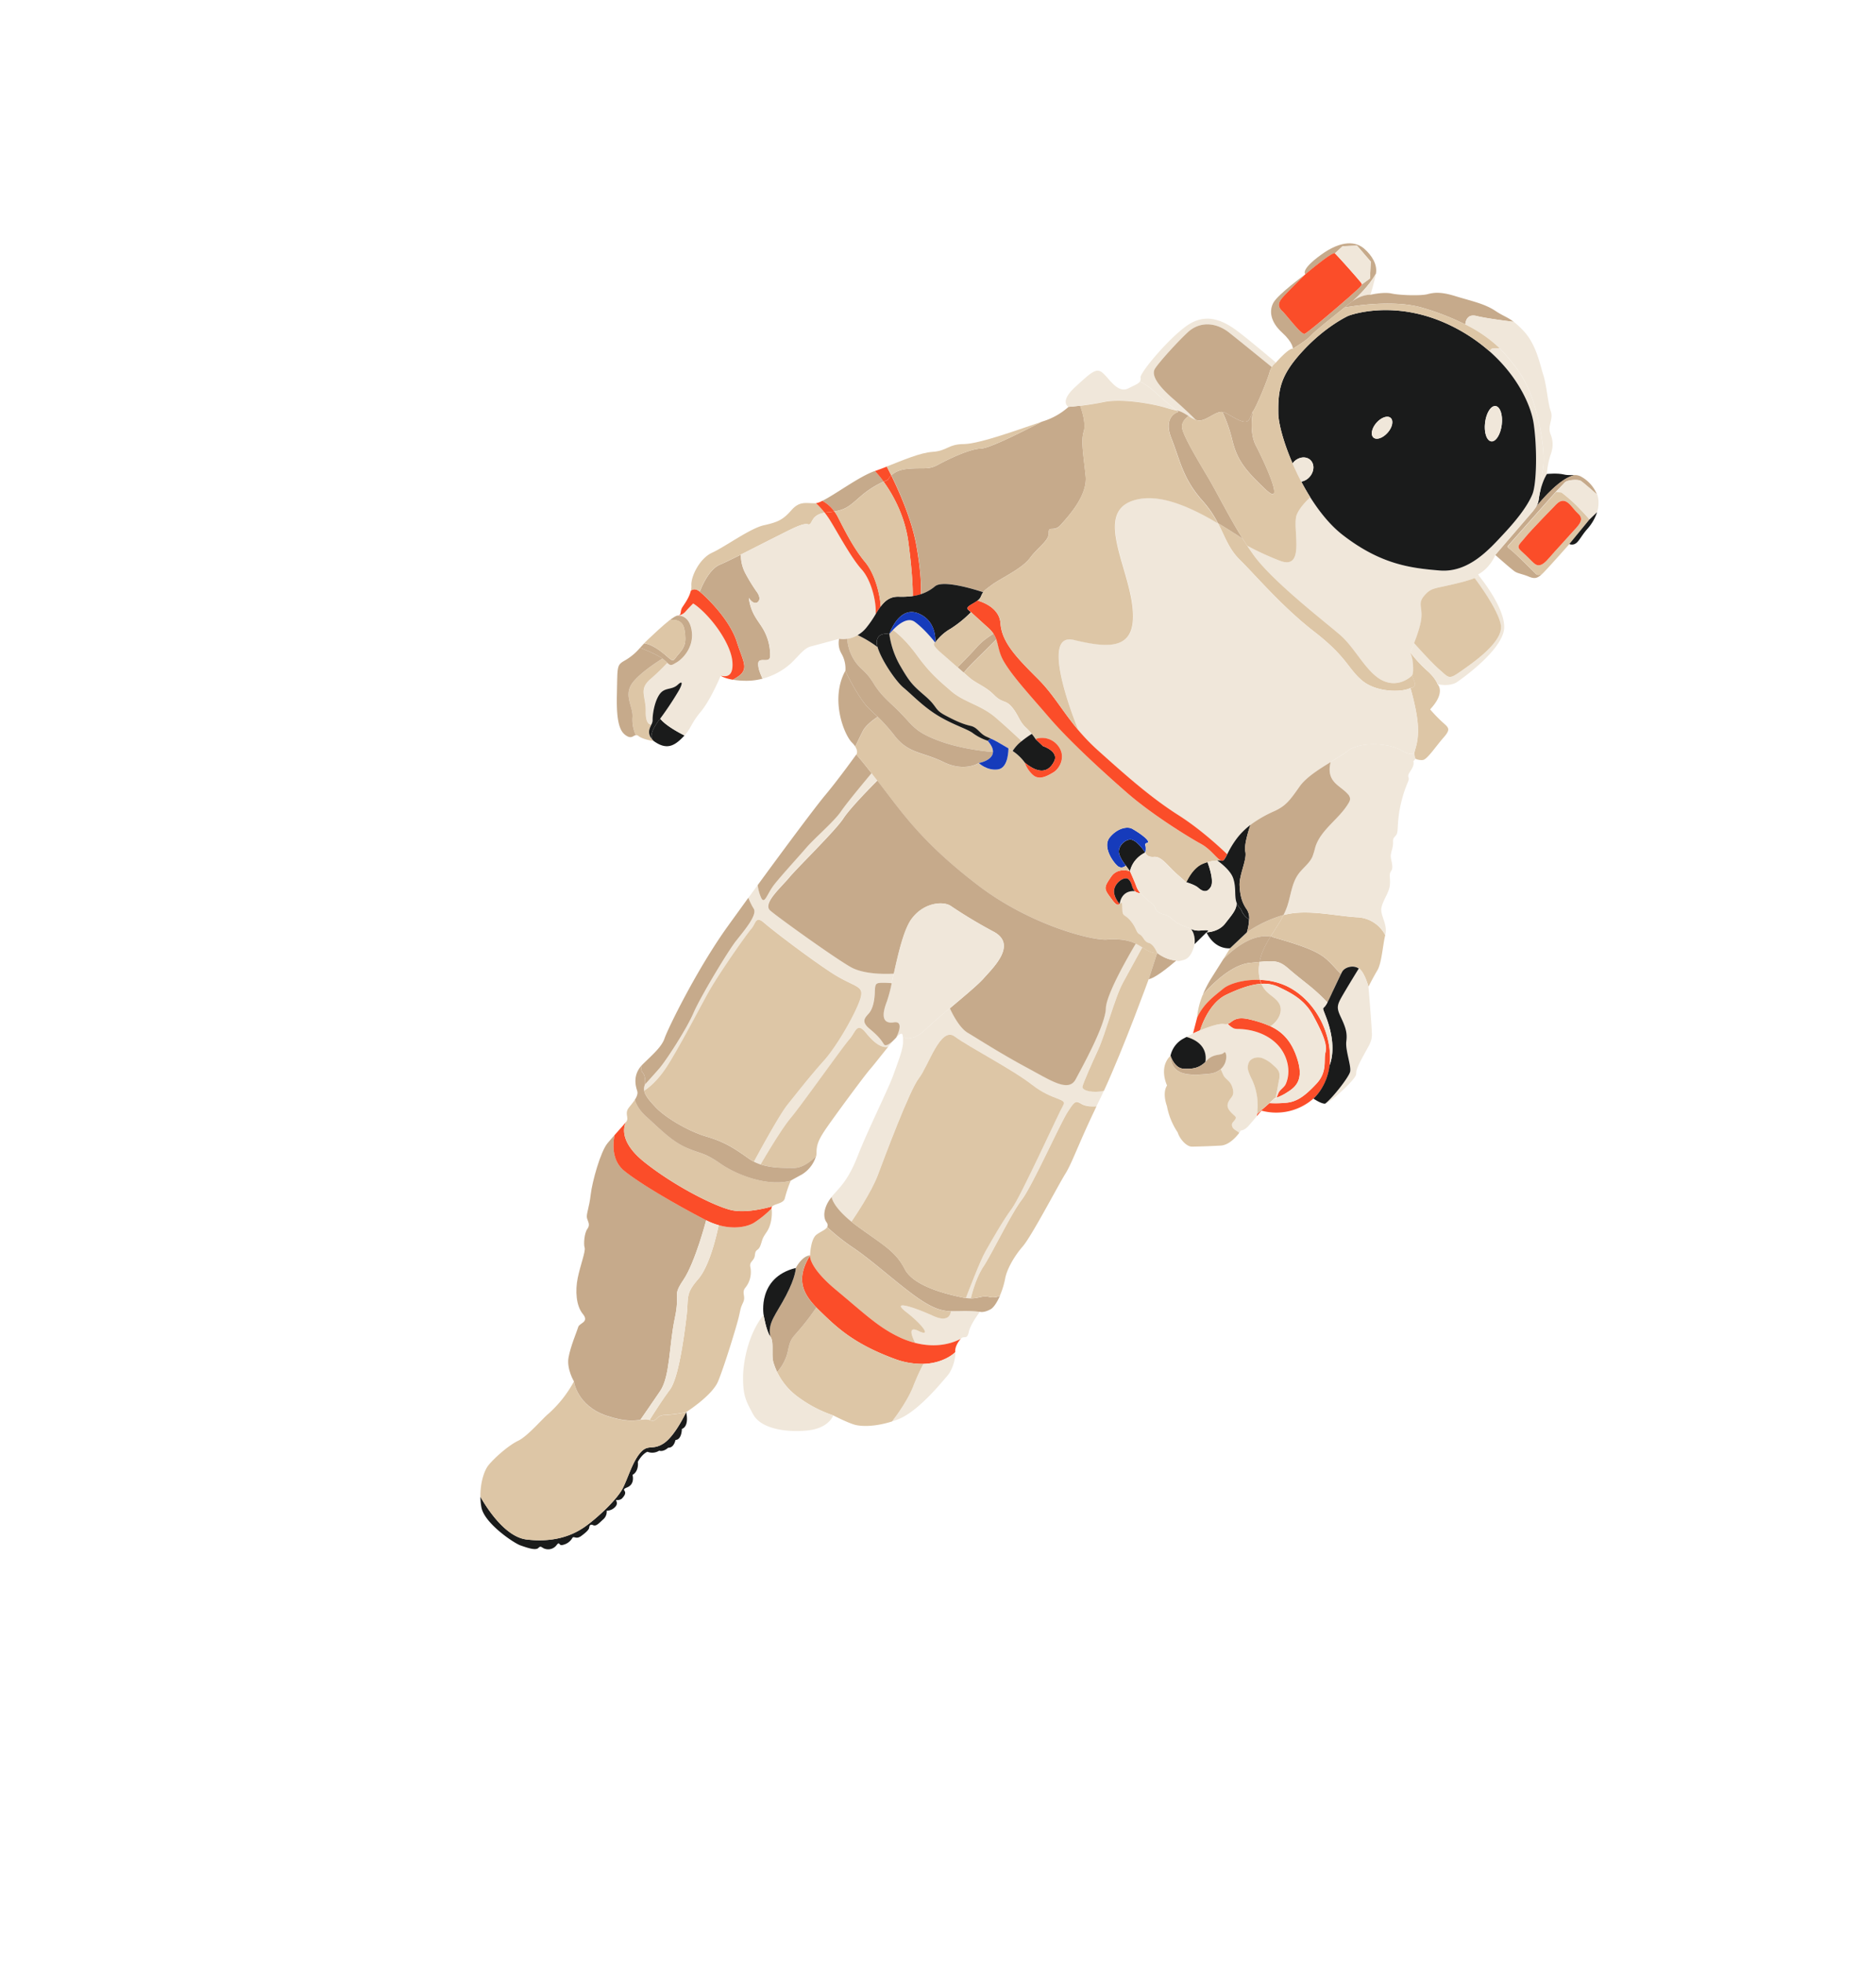 <svg xmlns="http://www.w3.org/2000/svg" id="Layer_2" data-name="Layer 2" viewBox="0 0 1003.81 1050.35"><defs><style>.cls-1{fill:#1a1b1b;}.cls-2{fill:#f0e7da;}.cls-3{fill:#ddc6a6;}.cls-4{fill:#c6aa8b;}.cls-5{fill:#fb4d29;}.cls-6{fill:#163bbb;}</style></defs><path class="cls-1" d="M366.25,393.54c-.27.31-.56.61-.87.94-4.75,4.85-8.85,6.92-15.64,2a9.3,9.3,0,0,1-.75-.82c-.69-1.22-1-4,3.3-9.87l.95-1.28C356.22,388.43,364.37,392.61,366.25,393.54Z"></path><path class="cls-2" d="M366.25,393.54c-1.88-.93-10-5.11-13-9a170.64,170.64,0,0,0,9.58-14.38c2-3.22,3.14-6.82-.17-3.78s-6.95,1.18-9.76,5.15-3.8,11.17-3.7,13.9a5.21,5.21,0,0,1-.63,2.21c-.94.09-3.14-.39-3-6.89.13-8.28-3.89-11.78,2.4-17.32a114.83,114.83,0,0,0,9.12-8.77c1.78,1.65,2.08,1.64,5.29-.4,4.05-2.56,9.31-9.17,7.68-17.5-1.37-7-5.72-7.45-7.08-7.42a6.1,6.1,0,0,0,3.79-2c1.8-2.06,4.18-4.42,4.18-4.42s3.85,2.19,9.4,8.67,10.91,15.43,11.55,22.24-1.88,8.89-6.26,7.72c0,0-5.29,12.84-10.73,19.38C369.79,387,370.05,389.31,366.25,393.54Z"></path><path class="cls-3" d="M349.74,396.52s-5.53-.73-8-2.61a2,2,0,0,0-1.52-.53,19.34,19.34,0,0,1-1.78-9.58c.41-5.39-4.46-11.12-.68-17.37,3.47-5.72,14.85-12.87,16.71-14,.3.23.59.45.85.67.72.63,1.27,1.17,1.73,1.59a114.83,114.83,0,0,1-9.12,8.77c-6.29,5.54-2.27,9-2.4,17.32-.11,6.5,2.09,7,3,6.89-1,2.11-2.47,4.64.43,8.05A2,2,0,0,0,349.74,396.52Z"></path><path class="cls-4" d="M340.22,393.38c-1.32.15-2.18,1.92-4.65.54-3.28-1.83-5.87-5.63-5.49-22s-.27-15.9,4.87-18.86a30.32,30.32,0,0,0,7.53-6.44h0c2.18.83,8.62,3.37,12,5.77-1.86,1.15-13.24,8.3-16.71,14-3.78,6.25,1.09,12,.68,17.37A19.34,19.34,0,0,0,340.22,393.38Z"></path><path class="cls-4" d="M362.34,354.27c-3.21,2-3.51,2.05-5.29.4-.46-.42-1-1-1.73-1.59-.26-.22-.55-.44-.85-.67-3.36-2.4-9.8-4.94-12-5.77.72-.79,1.46-1.59,2.24-2.41,5.3.71,11,6,13.34,8,2.6,2.11,2.26,1,5.11-2.28s4.38-5.58,3.07-13c-1-5.71-5.86-5.42-8-5,1.9-1.49,3.48-2.5,4.3-2.56h.17l.23,0c1.36,0,5.71.42,7.08,7.42C371.65,345.1,366.39,351.71,362.34,354.27Z"></path><path class="cls-3" d="M358.07,352.19c-2.38-1.91-8-7.25-13.34-8,.61-.65,1.25-1.31,2-2,2.83-2.66,7.8-7.4,11.55-10.33,2.15-.42,7-.71,8,5,1.31,7.39-.21,9.69-3.07,13S360.67,354.3,358.07,352.19Z"></path><path class="cls-5" d="M392.1,363.72c-4.76-.8-6.5-2.18-6.5-2.18,4.38,1.17,6.91-.9,6.26-7.72s-6-15.77-11.55-22.24-9.4-8.67-9.4-8.67-2.38,2.36-4.18,4.42a6.1,6.1,0,0,1-3.79,2h-.16c2.13-.28.9-2.18,2.34-4.41,1.17-1.82,3.68-5.16,4.52-8.79,0,0,0,0,0,0,.93-.86,2.5-1.44,4.78.45,4,3.32,16.07,15,19.88,27S401.72,358.63,392.1,363.72Z"></path><path class="cls-4" d="M408,363.16a33.23,33.23,0,0,1-8.32,1.12,45.73,45.73,0,0,1-7.55-.56c9.62-5.09,6-8.15,2.22-20.09s-15.87-23.71-19.88-27c0,0,4.11-11.64,10.63-14.43,2.69-1.14,6.84-3.16,11.35-5.42a21,21,0,0,0,2.28,9.78A91.81,91.81,0,0,0,405,316.8a7.59,7.59,0,0,1,1.31,2.88,2.62,2.62,0,0,1-1.2,2.73c-1.67.84-3.41-.93-4.44-2.49a25.42,25.42,0,0,0,3,9.4c1.44,2.61,3.33,4.94,4.8,7.53a27.78,27.78,0,0,1,3.61,14,2.71,2.71,0,0,1-.34,1.54c-1.16,1.77-4.68-.15-5.79,1.66a2.33,2.33,0,0,0-.27,1.33C405.71,358.08,406.94,360.63,408,363.16Z"></path><path class="cls-3" d="M432.29,280.54c-2.83-.82-9.28,2.83-17.46,6.89-4.82,2.39-12,6.1-18.41,9.32-4.51,2.26-8.66,4.28-11.35,5.42-6.52,2.79-10.63,14.43-10.63,14.43-2.28-1.89-3.85-1.31-4.78-.45a9.57,9.57,0,0,0,.28-2.91c-.32-4.65,4.35-14.44,11.13-17.51s20.36-13.06,27.66-14.67,10.23-2.89,14.68-8,7.83-3.71,12.77-3.77l.44,0a45.92,45.92,0,0,1,4.63,5.05C433.29,275.66,435,281.33,432.29,280.54Z"></path><path class="cls-2" d="M463.28,336.21a17.07,17.07,0,0,1-4.35,3.64l-.25.14a15.55,15.55,0,0,1-5.33,1.84,13.13,13.13,0,0,1-4.36,0s-11.44,3.12-15.08,4.05-6.25,4.82-10.63,9A36.49,36.49,0,0,1,408,363.16c-1-2.53-2.26-5.08-2.26-7.76a2.33,2.33,0,0,1,.27-1.33c1.11-1.81,4.63.11,5.79-1.66a2.71,2.71,0,0,0,.34-1.54,27.78,27.78,0,0,0-3.61-14c-1.47-2.59-3.36-4.92-4.8-7.53a25.42,25.42,0,0,1-3-9.4c1,1.56,2.77,3.33,4.44,2.49a2.62,2.62,0,0,0,1.2-2.73A7.59,7.59,0,0,0,405,316.8a91.81,91.81,0,0,1-6.31-10.27,21,21,0,0,1-2.28-9.78c6.42-3.22,13.59-6.93,18.41-9.32,8.18-4.06,14.63-7.71,17.46-6.89,2.67.79,1-4.88,9-6.22a44.81,44.81,0,0,1,2.77,3.93c4.37,7,11.36,20.14,17,26.43,5.26,5.86,8,17.58,7.5,23.94A56.55,56.55,0,0,1,463.28,336.21Z"></path><path class="cls-5" d="M468.54,328.62c.5-6.36-2.24-18.08-7.5-23.94-5.66-6.29-12.65-19.44-17-26.43a44.81,44.81,0,0,0-2.77-3.93c.48-.08,1-.14,1.54-.19,1.38-.11,2.59-.25,3.68-.44a20.56,20.56,0,0,1,1.95,3.16c3.94,7.75,8.45,16.69,14.55,24,5.46,6.6,8.06,18.19,8.23,23.69h0C470.27,325.83,469.42,327.19,468.54,328.62Z"></path><path class="cls-4" d="M472.82,257.7A50.23,50.23,0,0,0,461,265.15c-5.68,4.9-7.86,7.41-14.52,8.54A19.44,19.44,0,0,0,440,268c7.07-3.47,19.77-13.09,28.18-16A53.5,53.5,0,0,1,472.82,257.7Z"></path><path class="cls-5" d="M475.13,256.74s-.88.31-2.31,1a53.5,53.5,0,0,0-4.64-5.69c2-.72,4.16-1.52,6.3-2.37.47.87,1.32,2.51,2.42,4.72A7.08,7.08,0,0,0,475.13,256.74Z"></path><path class="cls-5" d="M492.74,318a25.18,25.18,0,0,1-4.32,1c0-3.94-.24-12.88-2.36-28.85-1.93-14.54-8.62-26-13.24-32.37,1.43-.65,2.31-1,2.31-1a7.08,7.08,0,0,1,1.77-2.38c3.94,8,10.9,23.37,13.4,37.37C492.94,306.48,492.93,314.69,492.74,318Z"></path><path class="cls-4" d="M561.15,285.15c.19,4.17-5.69,7.57-10,13.4s-15.65,10.89-20.27,14.31c-3,2.23-4,2.88-4.77,4-3.82-1.27-21.3-6.78-25.71-3.18a22.71,22.71,0,0,1-7.61,4.25c.19-3.26.2-11.47-2.44-26.22-2.5-14-9.46-29.41-13.4-37.37,1.47-1.4,4.07-3,8.48-3.43,8.4-.88,11.13.69,16.34-2.15s17-8.61,23.17-8.74c4.57-.1,23.22-9.54,32.37-14.32h0l1.12-.37a36.73,36.73,0,0,0,13.33-7.63s2.45-.17,6.24-.62c.45,1.23,3.35,9.3,1.87,13.87-1.59,5,0,13.3,1.06,23.8s-9.48,21.72-13.25,26S561,281,561.15,285.15Z"></path><path class="cls-3" d="M557.26,225.72c-9.15,4.78-27.8,14.22-32.37,14.32-6.12.13-18,5.9-23.17,8.74s-7.94,1.27-16.34,2.15c-4.41.45-7,2-8.48,3.43-1.1-2.21-1.95-3.85-2.42-4.72,8.69-3.41,17.84-7.38,24.41-7.84,8.19-.56,8.22-4.13,17-4.19C524.29,237.56,548.08,228.77,557.26,225.72Z"></path><path class="cls-2" d="M629.44,219.57a49.21,49.21,0,0,1-5.29-1.35c-6.45-2-23.41-5.24-33.41-3.18-4.78,1-9.33,1.63-12.78,2.06-3.79.45-6.24.62-6.24.62s-5.12-2.67,3.65-10.67,11.34-10.66,15-7.21,7.87,10.7,13.31,8c3.65-1.82,5.52-2.52,6.24-3.66,1.33.59,4.42,2.23,8.89,6.32S627.56,218.07,629.44,219.57Z"></path><path class="cls-2" d="M635.58,177.76c-6.1,5.67-15.86,16.54-17.65,19.61s.71,8.13,9.59,15.86c6.33,5.52,10.43,9.54,12.26,11.39a17.36,17.36,0,0,1-3.8-2c-3.45-2.24-4.69-2.64-6.54-3.06h0c-1.88-1.5-6.08-4.92-10.62-9.07s-7.56-5.73-8.89-6.32a3,3,0,0,0,.35-2.15c-.34-2.85,17.81-24.27,27.33-29.32s18.08-.41,24.88,4.74S682.71,194,682.71,194a8.34,8.34,0,0,0-2.16,2.4c-1.84-1.49-15.69-12.78-22.7-18.34C650.33,172.11,641.68,172.09,635.58,177.76Z"></path><path class="cls-4" d="M723.92,161c-.59.39-1.21.85-1.84,1.36l-2.71,2.2c-6.51,5.26-15.93,12.72-17.91,15-2.29,2.62-9.67,7-9.67,7s.2-3.17-5.81-8.65-7.08-11.31-4.66-15.86,17.19-15.32,17.19-15.32-10,9.93-12.23,12.47-2.8,4.79-.23,7.21,10.16,12.77,12,12.23,23.21-19,25.37-21.05c1.9-1.79,4.88-4.13,5.23-5.36l4.4-3.24.42-9-7.37-8.56-7.7.32-4.12,3.82c-1.33-1.15-15.77,11.16-15.77,11.16s-3.15-2,8.21-10.3,19-7.07,23.22-3.38,7.18,8.56,6.28,13.42C732.56,153,726.11,159.06,723.92,161Z"></path><path class="cls-2" d="M733.29,157.74s-4-.38-9.37,3.27c2.19-1.95,8.64-8,12.3-14.56C735.32,151.31,733.29,157.74,733.29,157.74Z"></path><path class="cls-4" d="M784.05,173.61a137.32,137.32,0,0,0-22.71-8.86c-15-4.49-36.19-1.21-42-.18l2.71-2.2c.63-.51,1.25-1,1.84-1.36,5.35-3.65,9.37-3.27,9.37-3.27s7-1.66,11.38-.68,15.64,1.27,19,.4,6.93-1.54,15.1,1,15.51,3.94,21.43,7.9c4.23,2.82,6.33,3.19,9.78,5.85-4-.47-14.66-1.83-19.92-3.12C785.22,167.89,784.23,171.59,784.05,173.61Z"></path><path class="cls-2" d="M824.19,262.57c0-.36.22-3.36.61-6.86.43-3.74,3-8.44-1.13-28.45s-10-28.53-19.42-39c-.6-.66-1.22-1.32-1.87-2a72.53,72.53,0,0,0-18.33-12.68c.18-2,1.17-5.72,6-4.53,5.26,1.29,16,2.65,19.92,3.12h0a48.26,48.26,0,0,1,5,4.63c7.13,7.4,9,18.25,10.81,23.78s2.42,15.08,4,19.44-1.93,7.71-.12,12.28,1.19,8-.16,11.62a43.91,43.91,0,0,0-1.79,9.61S825.69,256.46,824.19,262.57Z"></path><path class="cls-1" d="M821.92,271.26c1.71-2.76,1.16-4.11,2.27-8.65v0c1.5-6.11,3.55-9,3.55-9s5.55-.57,9,.27c2.28.56,4.21.26,6.06.35C835.17,255.45,825.05,267.36,821.92,271.26Z"></path><path class="cls-4" d="M825.61,306.65c-.18.17-.32.33-.46.45-2.7,2.57-4.18,2.67-7.23,1.4s-5.54-1.59-7.17-2.56-10.67-9-10.67-9,14-16.25,19-22.08a27.93,27.93,0,0,0,2.77-3.61l0,0c3.13-3.9,13.25-15.81,20.86-17.07a7.68,7.68,0,0,1,2.82.6,19.12,19.12,0,0,1,9,9.88c-1.41-1.24-7.53-6.63-8.8-7.38-1.44-.85-7.22-.59-8.56.95s-4.66,4.89-4.66,4.89-23.19,26.15-24.8,28-1.67,1,1.71,3.94,11.89,11.57,12.58,12.17S824,307.88,825.61,306.65Z"></path><path class="cls-2" d="M854.59,274l-4.17,4c0-.17-.57-1.07-4.84-5.5a81.38,81.38,0,0,0-10-9l-2.93-.37s3.32-3.35,4.66-4.89,7.12-1.8,8.56-.95c1.27.75,7.39,6.14,8.8,7.38h0s0,0,0,0,0,0,0,0h0a11.68,11.68,0,0,1,.6,3A17,17,0,0,1,854.59,274Z"></path><path class="cls-3" d="M850.39,278.06l0,0c0-.17-.57-1.07-4.84-5.5a81.38,81.38,0,0,0-10-9l-2.93-.37s-23.19,26.15-24.8,28-1.67,1,1.71,3.94,11.89,11.57,12.58,12.17,1.84.64,3.5-.59h0c3.37-3.41,14.08-15.53,14.08-15.53ZM828.3,299.21c-4.36,5-6.46,3.05-7.69,2s-3.13-3.27-6.44-6.15-1-3.77,1.88-7.45,16.67-17.74,16.67-17.74c5.14-5.28,8.25,1.9,11.33,4.58s2.21,4.78-.4,7.78S832.66,294.21,828.3,299.21Z"></path><path class="cls-1" d="M843,290.87a3.48,3.48,0,0,1-3.28.24l10.69-13.05a0,0,0,0,0,0,0h0l4.17-4a25.77,25.77,0,0,1-5.39,9.17C846.15,286.71,844.8,289.85,843,290.87Z"></path><path class="cls-2" d="M475.26,560.12c-3.64.76-7.55-2.12-11.8-7.34-5.11-6.29-5.49-.71-9,3.35s-25.28,34.86-31.32,42c-4.63,5.48-12.63,18.91-16.13,24.89l-.9-.32-.75-.29c-.3-.11-.58-.24-.87-.37s-.7-.32-1-.49c1.44-2.69,13.39-24.88,18.1-30.73,5-6.22,11.72-14.86,19.3-23.33s17.87-27.06,19.7-33.83-3.64-5.19-16.55-13.79-30.49-22.08-35.13-26.12-4.34.29-6.86,3.19-17.91,24.77-23.42,34.84-14,26.36-20.85,37.5c-5.76,9.37-11.36,13.27-13,14.28a5.83,5.83,0,0,1,.46-3.38s3.95-4.31,7.59-8.49S367.34,550.8,371.09,542s18.53-33.2,22.85-38.62,11.47-13.87,9.39-17.1a33.44,33.44,0,0,1-2.88-5.89l5-6.83a23.13,23.13,0,0,0,1.84,6.78c1.9,3.9,3.12-2.17,7-7.12s12.32-14.15,17.06-19.59,14.85-14,18.61-19.49c3.33-4.86,14-17.62,16.38-20.43l3,3.87c-3.2,3.21-14.56,14.73-18.18,20.29-4.24,6.51-24.36,26.09-28.89,31.52s-14.5,14.08-10.32,17.71,34.89,25.71,43.27,30.36c7.68,4.25,20.84,3.57,23,3.43-.39,1.81-.78,3.54-1.14,5.18a38.79,38.79,0,0,0-6.37-.2c-2.27.27-2.55.83-2.7,5.2s-1,8.68-3.15,11.11-4.39,4.34.46,8.36,6.08,5.91,7.55,8.19c1.11,1.76,4.38-1.26,5.87-2.8C477.75,557.12,476.54,558.55,475.26,560.12Z"></path><path class="cls-3" d="M436.67,618.77h0c-2.08,2.05-6.84,6.16-11.59,6.17-4.51,0-11.1.24-17.39-1.66l-.69-.23c3.5-6,11.5-19.41,16.13-24.89,6-7.18,27.78-38,31.32-42s3.91-9.64,9-3.35c4.25,5.22,8.16,8.1,11.8,7.34-3.47,4.22-7.39,9.35-9.76,12.06-3.45,4-20.21,26.77-24.05,32.52S436.93,613,436.9,617A7.05,7.05,0,0,1,436.67,618.77Z"></path><path class="cls-5" d="M702.77,587.85a30.08,30.08,0,0,1-27.8,6.44s-1.08,1.29-2.51,3c.07-.41.14-.81.2-1.22l6.61-5.79h0a60.21,60.21,0,0,0,9-.19c5.72-.53,10-3.63,16.12-10.17s3.73-12.77,4.89-16.88-2-11.16-6.61-19.61-11.47-12-19-15.53a17.82,17.82,0,0,0-8.69-1.45,13.45,13.45,0,0,1-.72-2.08,36.1,36.1,0,0,1,13.92,3.15c12.55,5.83,22.45,20,23.48,36.08a34.07,34.07,0,0,1-.18,6.54v0C710,581.9,702.77,587.85,702.77,587.85Z"></path><path class="cls-4" d="M710.24,536.36c-.56-.6-2.63-2.82-6-5.82-3.91-3.54-9-7.15-14.64-12.08-4.84-4.21-6.95-4.57-15.64-3.76a30.32,30.32,0,0,1,2.57-7.68,62.73,62.73,0,0,1,3.27-5.82l.16-.27c.57.27,1.12.55,1.35.62,13.65,3.95,22.56,6.86,27.74,11.11,3.94,3.23,6.69,7.13,8.52,8.39h0l-.41.82c-.72,1.48-1.67,3.48-2.65,5.58-.12.26-.23.51-.36.76L713,530.8l-.3.63s0,0,0,.05c-.08.19-.18.39-.26.58l-.1.2-.49,1s0,0,0,.06l-.47.95C710.91,535.05,710.56,535.75,710.24,536.36Z"></path><path class="cls-3" d="M732.24,528s-2-7.53-5-9.76a.42.42,0,0,0-.14-.09c-3-2.11-7.41-.66-8.75,1.49a15.19,15.19,0,0,0-.74,1.4c-1.83-1.26-4.58-5.16-8.52-8.39-5.18-4.25-14.09-7.16-27.74-11.11-.23-.07-.78-.35-1.35-.62l1.31-2.08c.66-1.05,1.33-2.08,2-3.14l.64-1c.67-1.09,1.32-2.19,1.93-3.31.12-.21.24-.44.35-.66l.57-1.1c1-.25,2-.47,2.93-.65,11.65-2.14,25.75,1.27,36.62,1.86a17.63,17.63,0,0,1,14.87,9.57c-1.3,5-1.86,14.87-4.22,18.82S732.24,528,732.24,528Z"></path><path class="cls-3" d="M531.3,402.39c-4-.33-17.67-1.69-29.54-6.23-14.11-5.38-13-8.56-24.52-19.14S469,365.18,461,357.9a24,24,0,0,1-7.66-16.07,15.55,15.55,0,0,0,5.33-1.84l.25-.14a60.89,60.89,0,0,1,10.64,6.41c1.92,6.66,9.64,18.19,13.85,21.68,5,4.16,10.67,10.31,18.83,15.22s15.61,7,18.56,9.33a28.35,28.35,0,0,0,7.66,3.88C530.62,398.83,531.38,400.8,531.3,402.39Z"></path><path class="cls-1" d="M508.69,336.4a25.92,25.92,0,0,0-8.27,7.41c.06-.57,1-11.56-9.12-15.61-10.45-4.15-15.43,11.11-15.43,11.11s-6-1.42-6.71,3.79a8.19,8.19,0,0,0,.41,3.16,60.89,60.89,0,0,0-10.64-6.41,17.07,17.07,0,0,0,4.35-3.64,56.55,56.55,0,0,0,5.26-7.59c.88-1.43,1.73-2.79,2.65-4h0c2.39-3.19,5.17-5.45,9.71-5.32a45.63,45.63,0,0,0,7.51-.35,25.18,25.18,0,0,0,4.32-1,22.71,22.71,0,0,0,7.61-4.25c4.41-3.6,21.89,1.91,25.71,3.18a15.23,15.23,0,0,0-1.28,2.51,5.56,5.56,0,0,1-1.72,2c-2.65,2.06-6.81,3.27-4.88,5l1.36,1.21A63.08,63.08,0,0,1,508.69,336.4Z"></path><path class="cls-2" d="M755.52,361.44s-6.47,6.8-15.31,2.89-14.82-17.34-23-24.45-36.47-28.81-46.7-43.21c-1.08-1.53-2.14-3.09-3.17-4.66a153.59,153.59,0,0,0,17.39,8c14.35,5.57,6.46-17.84,9.14-24.58,1.38-3.47,4.8-7.09,7.22-9.34,5,7.94,10.9,15.2,17.45,20.24C738.83,302,754.75,304,770.34,305.27s26.64-11.43,34.43-19.79,12.81-15.28,15.16-20.93,2.66-25.15.66-38.18c-1.45-9.44-8.43-25.06-23.65-38.47l.71-.83a1.87,1.87,0,0,1,.68-.57,2,2,0,0,1,.64-.1c1.14,0,2.27-.06,3.41-.11.65.65,1.27,1.31,1.87,2,9.37,10.47,15.3,19,19.42,39s1.56,24.71,1.13,28.45c-.39,3.5-.58,6.5-.61,6.86v0c-1.11,4.54-.56,5.89-2.27,8.65l0,0a27.93,27.93,0,0,1-2.77,3.61c-5.08,5.83-19,22.08-19,22.08s-2.73,7-9.25,10.43c0,0,.16.17.42.51-.09.3-.6.76-2.19,1.42a69.84,69.84,0,0,1-8.18,2.48c-13.53,3.42-14.79,2.32-18.67,6.79s-.9,6.09-1.75,12.71c-.49,3.79-2.34,9-3.82,12.83-1.12,2.85-2,4.88-2,4.88l0,0a18.7,18.7,0,0,1,1.5,7.12C756.41,361.08,755.52,361.44,755.52,361.44Z"></path><path class="cls-2" d="M723.05,578.7c-3.28,3.77-11.81,11.45-13.84,11.83l-.13,0c4.08-3.14,12.79-14.35,13.4-17.24.65-3.07-2.67-11.61-2.05-16.19s-.38-7.6-3-13.09-2-6.56,2.1-13.39c3.25-5.45,6.42-10.63,7.57-12.48a.42.42,0,0,1,.14.09c3,2.23,5,9.76,5,9.76s1.82,21.61,1.84,25.48S732.51,559.37,730,564s-3.94,7.52-4.23,9.27S726.33,574.94,723.05,578.7Z"></path><path class="cls-1" d="M709.08,590.55h0c-2.08.21-6.29-2.71-6.29-2.71s7.18-6,8.63-17.71v0c3.28-8.85.64-19.08-1.59-25.05-2.38-6.38-2.29-4.95-.82-6.64a13.28,13.28,0,0,0,1.24-2c.32-.61.67-1.31,1.06-2.09l.47-.95s0-.05,0-.06l.49-1,.1-.2c.08-.19.18-.39.26-.58,0,0,0,0,0-.05l.3-.63,1.22-2.58c.13-.25.24-.5.36-.76,1-2.1,1.93-4.1,2.65-5.58l.41-.82h0a15.19,15.19,0,0,1,.74-1.4c1.34-2.15,5.73-3.6,8.75-1.49-1.15,1.85-4.32,7-7.57,12.48-4,6.83-4.7,7.88-2.1,13.39s3.61,8.51,3,13.09,2.7,13.12,2.05,16.19C721.87,576.2,713.16,587.41,709.08,590.55Z"></path><path class="cls-3" d="M679.85,501.2c-10.55-1.88-21.33,8-25.25,12,2.7-4.32,3.6-5.79,3.6-5.79l9-8.52a68.26,68.26,0,0,1,19.62-9.29l-.57,1.1c-.11.22-.23.45-.35.66-.61,1.12-1.26,2.22-1.93,3.31l-.64,1c-.65,1.06-1.32,2.09-2,3.14L680,500.93Z"></path><path class="cls-4" d="M668.92,515.21c-10.62,1.08-21.55,12.7-25.35,17.13a59.24,59.24,0,0,1,4.75-9.18c2.74-4.33,4.78-7.58,6.28-9.95h0c3.92-4,14.7-13.88,25.25-12a62.73,62.73,0,0,0-3.27,5.82A30.32,30.32,0,0,0,674,514.7Z"></path><path class="cls-3" d="M674.19,524.33c-8.49-.31-16.27,2-19.57,4.67-5.11,4.17-10.48,7.89-14,15.45,0,0,0-4.79,2.85-11.93,0-.06.1-.12.15-.18,3.8-4.43,14.73-16.05,25.35-17.13l5.09-.51A21.38,21.38,0,0,0,674.19,524.33Z"></path><path class="cls-5" d="M642.15,551.34c-2.21.92-3.79,1.66-3.79,1.66l2.21-8.55c3.57-7.56,8.94-11.28,14-15.45,3.3-2.7,11.08-5,19.57-4.67a13.45,13.45,0,0,0,.72,2.08c-5.75.34-12.14,2.75-18.7,5.86C646.89,536.7,642.73,549.43,642.15,551.34Z"></path><path class="cls-2" d="M668.57,568.05a6.25,6.25,0,0,0-.57,5.07,29.61,29.61,0,0,0,2.06,4.82c.17.38.33.76.48,1.13s.25.6.36.91.2.52.29.79c.22.64.42,1.28.61,1.93.1.36.19.71.27,1.07.17.71.32,1.42.44,2.13,0,.26.08.5.12.76s.09.69.13,1a29.88,29.88,0,0,1,.22,3.41,6.88,6.88,0,0,1,0,.79.67.67,0,0,1,0,.2c0,.33,0,.66,0,1s0,.66-.06,1c0,.66-.12,1.32-.21,2-.06.41-.13.81-.2,1.22h0c-1.3,1.52-2.86,3.35-4.12,4.81-2.68,3.07-4.43,2.78-4.43,2.78s-.32.54-.91,1.35a5.11,5.11,0,0,0-.83-.74c-1.22-.85-2.58-1.37-3-3s.42-1.82,1.31-3c1.32-1.73.66-1.85-.79-3.24-2.33-2.25-3.93-4.1-2.24-7.09.59-1,1.57-2,2-3,.74-1.66.13-4-.65-5.65s-2.38-2.76-3.64-4.22c-1-1.13-1.3-2.88-2.1-4.15,4.36-3.78,3-10.28,1.82-8.89a2.6,2.6,0,0,1-.72.55c-1.89,1-5.4.26-8.56,3.75l-.67.71c1.3-9.11-6.43-12.35-10.13-13.37l3.47-1.86s1.58-.74,3.79-1.66c4-1.67,10.16-3.92,12.93-3.38a3.52,3.52,0,0,0,1.88-.1,11.44,11.44,0,0,0,3.18,2.4,8.08,8.08,0,0,0,2.55.31c7.65.19,15.46,2.81,20.76,8.33s7.57,14.18,4.47,21.17c-.81,1.85-3,2.91-3.84,4.75-.37.82-.64,1.72-1.05,2.5l-.47.13c.61-3.13,1.23-6.27,1.84-9.41a8.87,8.87,0,0,0,.17-3.83c-.44-1.72-1.85-3-3.21-4.15a17.52,17.52,0,0,0-6.16-3.9C672.84,565.49,670,566,668.57,568.05Z"></path><path class="cls-1" d="M645,568.23h0c-3.39,3.34-6.87,3.86-11.6,3.65-5.06-.22-7.08-7-7.08-7a13.7,13.7,0,0,1,6.55-8.94l2-1.07C638.59,555.88,646.32,559.12,645,568.23Z"></path><path class="cls-3" d="M653.12,613c-6.16.34-12.32.53-15.29.56s-6.53-4-7.68-7.62a37.65,37.65,0,0,1-5.75-14.1s-2.69-6.81.07-11c0,0-4.7-9.63,1.86-15.93.53,10.5,9.21,10.9,20.64,9.69a11,11,0,0,0,6.18-2.45c.8,1.27,1.15,3,2.1,4.15,1.26,1.46,2.82,2.45,3.64,4.22s1.39,4,.65,5.65c-.48,1.06-1.46,2-2,3-1.69,3-.09,4.84,2.24,7.09,1.45,1.39,2.11,1.51.79,3.24-.89,1.15-1.66,1.47-1.31,3s1.74,2.15,3,3a5.11,5.11,0,0,1,.83.74C661.35,608.45,657.65,612.76,653.12,613Z"></path><path class="cls-2" d="M519.51,694.75a20.63,20.63,0,0,1-2.68-.18c1.44-3.78,7.66-20,10.41-24.91,3.14-5.55,9.4-16.65,14.17-23s25.31-51.7,27.53-55.36-5.75-2.33-16.62-10.82-33.77-20.17-41.45-25.89-14.12,15.93-19.15,22.26-18.41,42.37-22.15,52.26c-3.31,8.72-12,21.69-14,24.59-10.25-8.3-10.64-13.24-10.64-13.24,3.73-4.51,8.66-8.16,14-21.89s16.29-35.6,19-43.14,5.35-14.14,5.29-18.07c0-1,0-1.84-.07-2.54,1.19.78,5.36,2.53,12.59-4.38,3.33-3.2,7.89-7.09,12.5-11,.51,1.17,4.58,10.13,9.45,13,5.23,3.12,17.77,11.19,31.23,18.43s22.74,13.7,26.6,6.45,15.87-29,16.13-37.94c.23-7.87,12.93-29.54,16-34.6a22.43,22.43,0,0,1,3.58,2.06l-10.3,18.82c-4.34,7.91-9.44,27.62-13.19,35.7s-7.79,17.35-8.5,19.84,6.26,3.75,11.48,2.34c-.8,1.77-1.59,3.44-2.37,5q-.83,1.7-1.59,3.3c-1.63.13-5.44.26-7.9-1.16-3.22-1.83-3.5-2.07-7.56,4.25s-19,39.79-24.56,47-15.91,28.76-20.45,35.63C522,684.11,519.79,693.52,519.51,694.75Z"></path><path class="cls-4" d="M530,700.61c-3.69,2-5.6,1.32-5.6,1.32a110.82,110.82,0,0,0-11.65-.24c-1.38,0-2.67,0-3.93,0-5.19-.24-9.9-1.67-18.21-7.51-10.31-7.26-23.9-19.67-34-26.48a111.19,111.19,0,0,1-14-11.11,2.39,2.39,0,0,0-.41-2.63c-2.3-3.36-.92-9,2.8-13.45,0,0,.39,4.94,10.64,13.24,1.08.88,2.27,1.78,3.57,2.72,13.71,9.95,20.07,13.19,24.86,22.52s22.39,13.48,30.63,15.22c.79.16,1.52.28,2.19.37a20.63,20.63,0,0,0,2.68.18c4.27,0,6-1.59,9.69-.79a8.33,8.33,0,0,0,5.81-.61C533.6,696.64,531.82,699.6,530,700.61Z"></path><path class="cls-2" d="M514.07,716.42c-7.26,3.71-15.72,4.37-24.35,2.16-1.21-2.32-4.59-9.51,1.65-6.43,7.4,3.63,2.34-3.26-6.43-10.06s4.24-2.59,14.43,2c7.63,3.44,9.14-.3,9.41-2.41,1.26.06,2.55,0,3.93,0a110.82,110.82,0,0,1,11.65.24s-5,6.35-6,10.87S515.9,714.32,514.07,716.42Z"></path><path class="cls-3" d="M484.94,702.09c8.77,6.8,13.83,13.69,6.43,10.06-6.24-3.08-2.86,4.11-1.65,6.43a46.38,46.38,0,0,1-8.33-3c-11.41-5.35-18.81-12.66-33.94-25.27s-14-18.56-14-18.56.23-8.72,3.48-11.12c2.2-1.62,4.87-2.57,5.65-4a111.19,111.19,0,0,0,14,11.11c10.12,6.81,23.71,19.22,34,26.48,8.31,5.84,13,7.27,18.21,7.51-.27,2.11-1.78,5.85-9.41,2.41C489.18,699.5,476.18,695.28,484.94,702.09Z"></path><path class="cls-5" d="M511.14,723.56s-5.73,5.9-17,6.25a42,42,0,0,1-16-2.89c-21.88-8.16-30.78-17-39.8-25.78q-.78-.75-1.5-1.5c-7.92-8.15-10.74-15.83-3.39-27.89,0,0-1.1,6,14,18.56s22.53,19.92,33.94,25.27a46.38,46.38,0,0,0,8.33,3c8.63,2.21,17.09,1.55,24.35-2.16C512.24,718.51,510.88,721.19,511.14,723.56Z"></path><path class="cls-2" d="M480.37,759.54c-1.05.4-2.07.75-3.06,1.07,2.09-2.7,8.2-11,11.26-18.62a115.4,115.4,0,0,1,5.57-12.18c11.27-.35,17-6.25,17-6.25.27,2.35-.94,8.86-4.4,12.82S491.07,755.48,480.37,759.54Z"></path><path class="cls-3" d="M477.31,760.61c-9.23,2.94-16.41,2.72-19.94,1.76-3.9-1.08-11.52-5-11.52-5a67.64,67.64,0,0,1-18.53-9.63,35.9,35.9,0,0,1-11.48-13.55,25,25,0,0,0,5.69-11c1.51-7.28,2-6.64,7.18-12.82,3.89-4.64,6.86-8.91,8.1-10.74q.72.75,1.5,1.5c9,8.73,17.92,17.62,39.8,25.78a42,42,0,0,0,16,2.89A115.4,115.4,0,0,0,488.57,742C485.51,749.65,479.4,757.91,477.31,760.61Z"></path><path class="cls-4" d="M415.84,734.17a38.17,38.17,0,0,1-1.94-4.95c-1.32-4.12.43-11.34-1.72-14.09-1.56-7.37,3.06-11.65,8.4-21.88s5.23-14.77,5.23-14.77,3.29-6.44,7.61-6.73c-7.35,12.06-4.53,19.74,3.39,27.89-1.24,1.83-4.21,6.1-8.1,10.74-5.18,6.18-5.67,5.54-7.18,12.82A25,25,0,0,1,415.84,734.17Z"></path><path class="cls-1" d="M412.18,715.13c-2.15-2.75-3.59-11.54-3.59-11.54s-3.55-20,17.22-25.11c0,0,.11,4.54-5.23,14.77S410.62,707.76,412.18,715.13Z"></path><path class="cls-2" d="M431.8,765.47c-11.83,1.13-24.73-1.19-28.76-8.58s-5.35-10.1-5.45-19.1,2.89-24.22,11-34.2c0,0,1.44,8.79,3.59,11.54s.4,10,1.72,14.09a38.17,38.17,0,0,0,1.94,4.95,35.9,35.9,0,0,0,11.48,13.55,67.64,67.64,0,0,0,18.53,9.63S443.63,764.35,431.8,765.47Z"></path><path class="cls-1" d="M357.52,774.66s-2.33,2.33-4.8,1.59a7,7,0,0,1-6.29.59s-2.61.85-5.13,5.36c0,0,.76,5-2.86,7,0,0,1.51,4.9-2.86,6.7s1.67,1.3-2.84,6a3.73,3.73,0,0,1-2.7.76c-1.26-.33,1.27,1.41-.83,3.64a6.25,6.25,0,0,1-4.6,2.07,5.36,5.36,0,0,1-1.93,4.71c-2.43,2.25-3.74,3.76-5.38,3s-1.95.63-2.06,1.46-1.35,2.26-4.28,4.38-3.95-.47-4.83,1.25a7.76,7.76,0,0,1-5.09,3.52c-2.2.57-1.4-2.15-3.16,0a5.57,5.57,0,0,1-5.93,2.16c-2.11-.44-2.39-2.09-3.86-.57s-6-.09-9.59-1.34-19.31-11.83-20.91-20.38a34.6,34.6,0,0,1-.54-5.69c2.89,5.14,12.93,21.48,24.72,22.9,14,1.68,23.85-1.86,30.65-6.46s17.84-15,20.83-21,5.18-14.14,9.41-19,6.4-1,12.49-5,11.83-16.39,12-16.69c.09.38,1.8,7.45-2.3,9,0,0,0,5.76-3.42,5.91C361.41,770.57,360.69,774.79,357.52,774.66Z"></path><path class="cls-3" d="M355.15,772.33c-6.09,4-8.26.15-12.49,5s-6.42,13.06-9.41,19-14.05,16.35-20.83,21-16.63,8.14-30.65,6.46c-11.79-1.42-21.83-17.76-24.72-22.9v0c-.08-6.93,1.77-13.8,4.48-17.05,3.46-4.15,10.69-10.49,15.76-12.92s12.94-11.8,16.18-14.44a64.12,64.12,0,0,0,13.63-17.26s1.57,12.93,17.32,18.31c9.87,3.38,14.88,2.76,18.25,2.25,2-.3,3.41-.56,4.93.08,4,1.74,3-2.54,8.09-2.67a74.38,74.38,0,0,0,11.44-1.5h0C367,755.94,361.16,768.37,355.15,772.33Z"></path><path class="cls-3" d="M367.13,755.63a74.38,74.38,0,0,1-11.44,1.5c-5.08.13-4.05,4.41-8.09,2.67,0,0,6.2-10,10.84-16.19s7.57-28.27,8.87-38.9-.84-12.1,6.29-20.29c6.28-7.2,10.11-24.7,10.95-28.84,8.24,2.33,15.09.9,18.71-1.17a54.26,54.26,0,0,0,9.59-7.76c.39,2.66.17,8.48-2.56,12.49s-2.12,3.78-3.34,7.17-2.67,1.74-3,5.18-3.18,3.42-2.44,6.58A13.32,13.32,0,0,1,399,688.82c-2.5,2.86.21,4.64-1.32,8s-1.16,2.66-2.36,7.83-7.89,26.84-11.09,34.51S367.13,755.63,367.13,755.63Z"></path><path class="cls-4" d="M342.67,759.72c-3.37.51-8.38,1.13-18.25-2.25-15.75-5.38-17.32-18.31-17.32-18.31s-4-6.63-2.88-12.8,4.6-14.22,5.2-16.34,6.08-2.5,2.44-6.92-4.11-12.47-2.74-19.22,4.34-14.46,3.71-16.25-.2-7.82,1.48-10.09.23-3.85-.24-5.82,1.21-5.5,2-12.46,5.25-23,9-27.53c1.22-1.46,2.52-3,3.8-4.39-1,4.94-1.54,13.73,5.18,19.18,9.73,7.91,32.7,20.74,43.82,26.41,0,0-5.88,22.49-12.14,31.83s-1.59,6.18-4.65,20.58-2.51,31.17-7.85,39C349.11,750.45,344.53,757,342.67,759.72Z"></path><path class="cls-5" d="M412.85,646.65a54.26,54.26,0,0,1-9.59,7.76c-3.62,2.07-10.47,3.5-18.71,1.17h0a36.61,36.61,0,0,1-6.69-2.64c-11.12-5.67-34.09-18.5-43.82-26.41-6.72-5.45-6.17-14.24-5.18-19.18,2.66-3,5.15-5.76,6.24-7.13,0,0-6.1,9,9.65,21.58s37,23.37,46.23,25.65c7.82,1.92,19.06-1,22.27-1.94A1.21,1.21,0,0,0,412.85,646.65Z"></path><path class="cls-3" d="M413.26,645.49h0c-3.21.93-14.45,3.86-22.27,1.94-9.21-2.28-30.5-13.09-46.23-25.65s-9.65-21.58-9.65-21.58c1.61-2-1.05-4.34,1.31-7.42,1.1-1.43,2.36-2.88,3.3-4.32.52,2,2,5.3,6,8.93,6.4,5.76,13.45,13.13,21.53,16.71s9.44,2.5,18.25,8.54,25.41,12.47,37.63,9.1a68.6,68.6,0,0,0-3.18,9.43C419.36,644,414.69,644.08,413.26,645.49Z"></path><path class="cls-4" d="M429.1,628.44c-3.7,2-6,3.31-6,3.31-12.22,3.37-28.83-3-37.63-9.1s-10.15-5-18.25-8.54-15.13-11-21.53-16.71c-4-3.63-5.47-7-6-8.93,1.09-1.66,1.74-3.29,1.24-4.82-.91-2.74-2.33-8.35,2.39-13.54-.25,1.5-.27,3.09.54,3.88,1.75,1.73,1.3,6.23,1.3,6.23a5.83,5.83,0,0,0-.46,3.38c.43,2.44,2.48,5,6.1,8.86,5.29,5.63,17.55,12.85,27.11,15.68s14.58,6,22.49,11.63a22.32,22.32,0,0,0,3,1.82c.34.17.69.35,1,.49s.57.26.87.37l.75.29c.29.12.6.23.9.32l.69.23c6.29,1.9,12.88,1.65,17.39,1.66,4.75,0,9.51-4.12,11.59-6.17A17.25,17.25,0,0,1,429.1,628.44Z"></path><path class="cls-3" d="M535,693.35a8.33,8.33,0,0,1-5.81.61c-3.68-.8-5.42.77-9.69.79.28-1.23,2.51-10.64,6.76-17.06,4.54-6.87,14.9-28.43,20.45-35.63s20.49-40.66,24.56-47,4.34-6.08,7.56-4.25c2.46,1.42,6.27,1.29,7.9,1.16-10,20.82-13,30.21-16.72,36.18-3.92,6.27-18,33.34-22.8,38.85s-8.56,12.5-9.38,17.21A44.61,44.61,0,0,1,535,693.35Z"></path><path class="cls-4" d="M407.27,480.38a23.13,23.13,0,0,1-1.84-6.78c14.91-20.4,31-42,36.16-48.16,7.09-8.45,16.6-21.72,16.6-21.72s2.06,2.26,8.16,10C464,416.56,453.3,429.32,450,434.18c-3.76,5.49-13.86,14-18.61,19.49s-13.15,14.63-17.06,19.59S409.17,484.28,407.27,480.38Z"></path><path class="cls-3" d="M590.71,583.64h0c-5.22,1.41-12.16.08-11.48-2.34s4.76-11.76,8.5-19.84,8.85-27.79,13.19-35.7l10.3-18.82.06,0c5.59,3.88,7.92,2.93,7.92,2.93L614.62,524S601.58,560,590.71,583.64Z"></path><path class="cls-4" d="M629.41,513.93S619.34,523,614.62,524l4.57-14.1C624.55,514.05,629.41,513.93,629.41,513.93Z"></path><path class="cls-5" d="M596.19,476c-.67,4,2.93,7.71,2.93,7.71-1.47,1.31-2.8-.51-5.67-4.45s-2.49-4.91,1.12-10.17,10.08-2.86,10.08-2.86,2.22,4.86,3.51,8.39a10.6,10.6,0,0,0,2,3.22,4.09,4.09,0,0,1-2.95-1c-1.75-1.52-1.23-4.14-3.26-6.2S596.85,472,596.19,476Z"></path><path class="cls-2" d="M633.75,513.54c-4.27,1.37-4.34.39-4.34.39s-4.86.12-10.22-4c0,0-1.84-4.66-4.48-5.34s-2.83-3.43-4.89-4.58-1.41-2.84-4.62-6.93-4.47-2.29-4.65-6.16,0-4.5-1.43-3.18c0,0,.55-7.32,8.1-6.9a4.09,4.09,0,0,0,2.95,1,47.81,47.81,0,0,0,6.46,5.78c2.47,2,.55,4.19,5.82,5.56s4.13,3.6,10.26,6c2.09.84,3.47,1.46,4.58,1.9h0c2.63,3.24,1.9,8.07,1.9,8.07S638,512.19,633.75,513.54Z"></path><path class="cls-1" d="M645.6,498.9h0l-6.4,6.28s.73-4.83-1.9-8.07c2.12.85,3.23,1,6.39.71C648.36,497.33,645.73,498.82,645.6,498.9Z"></path><path class="cls-1" d="M667.17,498.89l-9,8.52s-7.92,1.12-12.61-8.51h0c.38,0,6.61-.33,10-4.75s6.71-7.89,5.94-11.46c1.18,3.28,1.89,2.29,3,5.05a9.84,9.84,0,0,0,3.85,4.23A26.67,26.67,0,0,1,667.17,498.89Z"></path><path class="cls-1" d="M641.17,475c-1.92-1.68-6.43-2.93-6.43-2.93s3-7.37,8.56-9.82a21.63,21.63,0,0,1,2.81-1c.94,2.51,3.58,10.24,1.77,13.31C645.7,478.23,643.09,476.69,641.17,475Z"></path><path class="cls-1" d="M604.65,466.23l-2.29-3.12s-3-3.7-3.59-6.56,1.83-6.47,5.45-7.27,8.54,6.89,8.54,6.89C605.48,459.86,604.65,466.23,604.65,466.23Z"></path><path class="cls-6" d="M598.77,456.55c.59,2.86,3.59,6.56,3.59,6.56a3.06,3.06,0,0,1-4.48.14c-2.48-2.16-8.13-10.32-4-15.26s9.35-5.92,11.86-4.54,7,4.35,8.29,6.26-1.77.72-1.2,2.67a7,7,0,0,1-.08,3.79s-4.91-7.69-8.54-6.89S598.18,453.69,598.77,456.55Z"></path><path class="cls-3" d="M619.19,509.9s-2.33,1-7.92-2.93l-.06,0a22.43,22.43,0,0,0-3.58-2.06c-4.48-2.12-9.31-2.6-15.55-2.18-8,.56-41-7.82-68.84-29.06s-38.71-36.21-50.12-51.14l-3.74-4.88-3-3.87c-6.1-7.77-8.16-10-8.16-10s1.15-1.5-.57-4.25c.9-1.91,2.68-5.67,4.14-8.5,1.6-3.05,6-6.17,7.86-7.43a92.75,92.75,0,0,1,9.4,10.58c7.4,9.22,14.63,8.2,25.91,13.66s18.76.51,18.76.51,4.42,4.25,10.29,3.42,5.6-11.29,5.6-11.29c.82.48,1.57,1,2.27,1.44a25.16,25.16,0,0,1,6.5,6.21,15.84,15.84,0,0,0,4.43,6.67c3.31,2.87,7.55.55,10.94-1.51s7.1-8.85,2.1-14.62a10.78,10.78,0,0,0-11.69-3.16,28.41,28.41,0,0,0-2-2.75,37.68,37.68,0,0,0-3.32-3.53c-3.44-3.19-3.77-6.49-7.28-10.75s-5-1.91-9.68-6.63-9.19-5.8-13.41-9.47l-2.75-2.4c.78-.91,3.35-3.9,7.57-8s8.44-8.37,9.88-9.83c1.32,3.54,1.28,7.19,4.28,12.23,4.71,7.93,13.32,17.24,24,29.6s28.36,28.72,41.89,40.5,33.68,24.08,39.22,27.09,8.51,8,10.91,9a13.41,13.41,0,0,0-2.07-.07,21,21,0,0,0-5.2.84,21.63,21.63,0,0,0-2.81,1c-5.53,2.45-8.56,9.82-8.56,9.82l-5-4.4c-5-4.39-8.25-9.62-12.29-9.25s-4.64-2.28-4.64-2.28a7,7,0,0,0,.08-3.79c-.57-1.95,2.45-.78,1.2-2.67s-5.78-4.88-8.29-6.26S598,443,593.89,448s1.51,13.1,4,15.26a3.06,3.06,0,0,0,4.48-.14l2.29,3.12s-6.47-2.4-10.08,2.86-4,6.22-1.12,10.17,4.2,5.76,5.67,4.45,1.25-.69,1.43,3.18,1.43,2.06,4.65,6.16,2.55,5.78,4.62,6.93,2.25,3.9,4.89,4.58S619.19,509.9,619.19,509.9Z"></path><path class="cls-4" d="M457.62,399.47a12.85,12.85,0,0,0-1.79-2.17c-4.11-4.09-11.84-23.07-3.54-38.31,1.78,3.62,7.73,15.31,12.68,20.12,2,1.93,3.38,3.22,4.65,4.43-1.9,1.26-6.26,4.38-7.86,7.43C460.3,393.8,458.52,397.56,457.62,399.47Z"></path><path class="cls-4" d="M523.22,351.93c-4.22,4.09-6.79,7.08-7.57,8l-3.28-2.85c2.1-2.14,7.89-8,10.64-11.2a37.86,37.86,0,0,1,8.58-6.74,13.22,13.22,0,0,1,1.51,3C531.66,343.56,527.38,347.88,523.22,351.93Z"></path><path class="cls-4" d="M523.69,408.29s-7.49,5-18.76-.51-18.51-4.44-25.91-13.66a92.75,92.75,0,0,0-9.4-10.58c-1.27-1.21-2.67-2.5-4.65-4.43-5-4.81-10.9-16.5-12.68-20.12l.07-.13a16,16,0,0,0-2-8.92,11.32,11.32,0,0,1-1.38-8.13,13.13,13.13,0,0,0,4.36,0A24,24,0,0,0,461,357.9c8,7.28,4.73,8.54,16.23,19.12s10.41,13.76,24.52,19.14c11.87,4.54,25.51,5.9,29.54,6.23C531.09,407.06,523.69,408.29,523.69,408.29Z"></path><path class="cls-2" d="M741.21,500.38a17.63,17.63,0,0,0-14.87-9.57c-10.87-.59-25-4-36.62-1.86-1,.18-2,.4-2.93.65a37.66,37.66,0,0,0,1.93-4.52c2-5.82,2.41-12.36,6-17.37,2.33-3.27,5.91-5.67,7.54-9.34a46.87,46.87,0,0,0,1.58-5.22c3-9.49,12.93-15,17.87-23.66a4.47,4.47,0,0,0,.72-2.08,4.09,4.09,0,0,0-1.22-2.57c-2.6-3-6.57-4.74-8.51-8.2-1.54-2.73-1.47-5.83-.69-8.91,3.48-2.14,6.79-4.13,9.24-6,6.92-5.24,22.35-4,28.42-.32,5.77,3.48,7.09,1.26,7.21,1a7.56,7.56,0,0,0,.58,3.59l-1.22,1.4s.66,1.36-.73,3.84-2.41,3.3-1.81,4.9-1.57,3.41-4,13.45-1.26,15.24-2.52,17.06-1.89,1.45-1.78,4.16-1.22,5.11-1.24,7.25,1.73,6,.23,8-.12,4.22-.83,8.38-4.88,9.15-4.45,13.07S742.51,495.35,741.21,500.38Z"></path><path class="cls-3" d="M761.19,406.69a7.77,7.77,0,0,1-3.74-.65,7.56,7.56,0,0,1-.58-3.59v0c.24-1.84,2.19-5.39,1.79-13.84s-4-20.44-4-20.44,3-.21,2.38-2.6a21.76,21.76,0,0,0-1.56-4.11s.89-.36.61-5.27a18.7,18.7,0,0,0-1.5-7.12,72,72,0,0,0,8.87,9.65c4.73,4.12,5.77,7.42,5.77,7.42s4.58,4.29-4,13.45a80.4,80.4,0,0,0,6.38,6.63c3.43,3.15,5,3.7.75,8.52S763.57,406.61,761.19,406.69Z"></path><path class="cls-1" d="M819.93,264.55c2.36-5.65,2.66-25.15.66-38.18-1.45-9.44-8.43-25.06-23.65-38.47A93.18,93.18,0,0,0,775.84,174c-30.22-14.52-54.39-5-54.39-5s-11.85,5.34-24.11,18.53S683.83,208.36,684,221.1c.08,5.58,2.84,15.81,7.62,26.84a5.45,5.45,0,0,1,.37-.47c2.54-2.92,6.56-3.56,9-1.45s2.34,6.18-.2,9.09a7.66,7.66,0,0,1-4.5,2.59c1.47,2.79,3.05,5.56,4.74,8.25,0,.05.06.1.08.15,5,7.94,10.9,15.2,17.45,20.24C738.83,302,754.75,304,770.34,305.27s26.64-11.43,34.43-19.79S817.58,270.2,819.93,264.55Zm-85-30.41c-1.66-1.44-.95-5,1.58-7.88s5.93-4.09,7.59-2.65,1,5-1.58,7.89S736.59,235.59,734.92,234.14Zm63,2c-2.45-.31-3.93-4.75-3.29-10s3.14-9.16,5.61-8.86,3.93,4.76,3.3,9.95S800.4,236.48,797.94,236.18Z"></path><path class="cls-4" d="M662.3,224.51c-4.44-2.13-6.16-3.84-8.21-4.07-1.28-.15-2.69.28-5,1.55-4.36,2.41-6.3,3.62-9.3,2.64h0c-1.83-1.85-5.93-5.87-12.26-11.39-8.88-7.73-11.39-12.81-9.59-15.86s11.55-13.94,17.65-19.61,14.75-5.65,22.27.33c7,5.56,20.86,16.85,22.7,18.34a10,10,0,0,0-1.31,3c-1,3.75-6.93,18.22-8.84,20.75l0,0C668.49,222.72,669.54,228,662.3,224.51Z"></path><path class="cls-2" d="M779.73,364.89c-3.93,2.75-10.46,1.23-10.46,1.23s-1-3.3-5.77-7.42a72,72,0,0,1-8.87-9.65l0,0s.92-2,2-4.88c1.64,1.86,9.23,10.37,13.72,14.28,5.06,4.4,4.82,5.33,11.27.8s23-15.84,21.38-24.93c-1.48-8.11-11.74-22-14-25,1.59-.66,2.1-1.12,2.19-1.42,2.32,2.84,13.5,17.09,13.69,27.34C805.16,346.68,783.66,362.16,779.73,364.89Z"></path><path class="cls-3" d="M754.7,368.15c-4.54,2.42-18.22,2.42-25.88-4s-8.07-12.52-25.45-26-31.26-30-40.09-38.72c-5.85-5.78-7.79-12.25-11.59-19.49,4.62,2.74,9.07,5.6,13.23,8.3.8,1.26,1.6,2.53,2.44,3.78,1,1.57,2.09,3.13,3.17,4.66,10.23,14.4,38.55,36.11,46.7,43.21s14.15,20.55,23,24.45,15.31-2.89,15.31-2.89a21.76,21.76,0,0,1,1.56,4.11C757.74,367.94,754.7,368.15,754.7,368.15Z"></path><path class="cls-3" d="M781.63,359.22c-6.45,4.53-6.21,3.6-11.27-.8-4.49-3.91-12.08-12.42-13.72-14.28,1.48-3.8,3.33-9,3.82-12.83.85-6.62-2.14-8.25,1.75-12.71s5.14-3.37,18.67-6.79a69.84,69.84,0,0,0,8.18-2.48c2.21,2.93,12.47,16.85,14,25C804.67,343.38,788.08,354.69,781.63,359.22Z"></path><path class="cls-2" d="M749.66,401.43c-6.07-3.65-21.5-4.92-28.42.32-2.45,1.85-5.76,3.84-9.24,6-6.32,3.87-13.2,8.21-16.61,13.07-5.3,7.54-7.35,10.31-13.46,13.15a66.9,66.9,0,0,0-12.87,7.42h0a38.39,38.39,0,0,0-6.82,6.64,48.89,48.89,0,0,0-5.62,9.15c-2.85-2.77-13.79-13.13-26-20.86-14.17-9-27.08-20.25-43.17-34.74A109.49,109.49,0,0,1,577,390.69c-4.28-10.74-19.91-52.56-2.21-48.31,20.29,4.88,34,5.07,31.25-18.12s-21.56-52.4,3.48-57.26c12.69-2.46,28.17,4.63,42.21,12.93,3.8,7.24,5.74,13.71,11.59,19.49,8.83,8.75,22.7,25.26,40.09,38.72s17.79,19.5,25.45,26,21.34,6.46,25.88,4c0,0,3.57,12,4,20.44s-1.55,12-1.79,13.84v0C756.75,402.69,755.43,404.91,749.66,401.43Z"></path><path class="cls-5" d="M653.38,460.48c-2.4-1-5.36-6-10.91-9s-25.7-15.31-39.22-27.09S572,396.3,561.36,383.93s-19.27-21.67-24-29.6c-3-5-3-8.69-4.28-12.23a13.22,13.22,0,0,0-1.51-3,16.59,16.59,0,0,0-2.86-3.22c-5.42-4.87-7.34-6.7-9.19-8.35l-1.36-1.21c-1.93-1.69,2.23-2.9,4.88-5,3.35,1,11.74,4.15,12.3,12.28.7,10.18,8.82,18.45,20.07,29.7,8.34,8.33,13.08,17.32,21.53,27.32a109.49,109.49,0,0,0,10.52,10.88c16.09,14.49,29,25.74,43.17,34.74,12.17,7.73,23.11,18.09,26,20.86C655.37,459.63,654.62,461,653.38,460.48Z"></path><path class="cls-1" d="M349,395.7c-2.9-3.41-1.41-5.94-.43-8.05a5.21,5.21,0,0,0,.63-2.21c-.1-2.73.9-9.92,3.7-13.9s6.45-2.11,9.76-5.15,2.15.56.17,3.78a170.64,170.64,0,0,1-9.58,14.38l-.95,1.28C348,391.67,348.3,394.48,349,395.7Z"></path><path class="cls-2" d="M347.6,759.8c-1.52-.64-2.92-.38-4.93-.08,1.86-2.68,6.44-9.27,10.55-15.34,5.34-7.87,4.79-24.65,7.85-39s-1.59-11.24,4.65-20.58,12.14-31.83,12.14-31.83a36.61,36.61,0,0,0,6.69,2.64h0c-.84,4.14-4.67,21.64-10.95,28.84-7.13,8.19-5,9.66-6.29,20.29s-4.24,32.71-8.87,38.9S347.6,759.8,347.6,759.8Z"></path><path class="cls-3" d="M682.56,587.45a2,2,0,0,1-.32,0l-3,2.75h0L672.66,596c.09-.65.16-1.31.21-2,0-.33,0-.65.06-1s0-.65,0-1a.67.67,0,0,0,0-.2,6.88,6.88,0,0,0,0-.79,29.88,29.88,0,0,0-.22-3.41c0-.35-.08-.7-.13-1s-.07-.5-.12-.76c-.12-.71-.27-1.42-.44-2.13-.08-.36-.17-.71-.27-1.07-.19-.65-.39-1.29-.61-1.93-.09-.27-.19-.53-.29-.79s-.23-.61-.36-.91-.32-.75-.48-1.13a29.61,29.61,0,0,1-2.06-4.82,6.25,6.25,0,0,1,.57-5.07c1.38-2,4.27-2.56,6.63-1.89a17.52,17.52,0,0,1,6.16,3.9c1.36,1.16,2.77,2.43,3.21,4.15a8.87,8.87,0,0,1-.17,3.83C683.79,581.18,683.17,584.32,682.56,587.45Z"></path><path class="cls-4" d="M653.15,572.11a11,11,0,0,1-6.18,2.45c-11.43,1.21-20.11.81-20.64-9.69,0,0,2,6.8,7.08,7,4.73.21,8.21-.31,11.6-3.65h0l.67-.71c3.16-3.49,6.67-2.77,8.56-3.75a2.6,2.6,0,0,0,.72-.55C656.18,561.83,657.51,568.33,653.15,572.11Z"></path><path class="cls-5" d="M689,584.34a27,27,0,0,1-5.92,3c.41-.78.68-1.68,1.05-2.5.83-1.84,3-2.9,3.84-4.75,3.1-7,.83-15.65-4.47-21.17s-13.11-8.14-20.76-8.33a8.08,8.08,0,0,1-2.55-.31,11.44,11.44,0,0,1-3.18-2.4c2.51-.86,3.53-4.48,12.09-2.28a61.44,61.44,0,0,1,10.76,3.57c5.6,2.63,10.25,6.77,13.39,14.83C698.18,576.78,694.1,581.16,689,584.34Z"></path><path class="cls-2" d="M704.37,579.88c-6.09,6.54-10.4,9.64-16.12,10.17a60.21,60.21,0,0,1-9,.19l3-2.75a2,2,0,0,0,.32,0c0,.26-.1.52-.14.77a3.86,3.86,0,0,0,.61-.9,27,27,0,0,0,5.92-3c5.15-3.18,9.23-7.56,4.25-20.36-3.14-8.06-7.79-12.2-13.39-14.83,4-2.76,6.79-7.46,4.84-11.68-1.38-3-4.65-4.57-7-6.92a13.46,13.46,0,0,1-2.78-4.14,17.82,17.82,0,0,1,8.69,1.45c7.58,3.52,14.45,7.07,19,15.53s7.76,15.51,6.61,19.61S710.47,573.35,704.37,579.88Z"></path><path class="cls-3" d="M679.81,549.15a61.44,61.44,0,0,0-10.76-3.57c-8.56-2.2-9.58,1.42-12.09,2.28a3.52,3.52,0,0,1-1.88.1c-2.77-.54-8.92,1.71-12.93,3.38.58-1.91,4.74-14.64,14.06-19.07,6.56-3.11,12.95-5.52,18.7-5.86a13.46,13.46,0,0,0,2.78,4.14c2.31,2.35,5.58,3.93,7,6.92C686.6,541.69,683.77,546.39,679.81,549.15Z"></path><path class="cls-2" d="M711.41,570.1a34.07,34.07,0,0,0,.18-6.54c-1-16.11-10.93-30.25-23.48-36.08a36.1,36.1,0,0,0-13.92-3.15,21.38,21.38,0,0,1-.18-9.63c8.69-.81,10.8-.45,15.64,3.76,5.66,4.93,10.73,8.54,14.64,12.08,3.32,3,5.39,5.22,6,5.82a13.28,13.28,0,0,1-1.24,2c-1.47,1.69-1.56.26.82,6.64C712.05,551,714.69,561.25,711.41,570.1Z"></path><path class="cls-4" d="M664.92,288.23c-4.16-2.7-8.61-5.56-13.23-8.3a56.24,56.24,0,0,0-8-11.72C632.79,256,631.57,246.5,626.8,234.54s3.68-14.14,3.68-14.14-.38-.29-1-.83c1.85.42,3.09.82,6.54,3.06,0,0-4.18,2.55-3.46,6.56s7.13,15.06,13.49,25.67C651.17,263.45,657.33,276.09,664.92,288.23Z"></path><path class="cls-3" d="M488.42,318.92a45.63,45.63,0,0,1-7.51.35c-4.54-.13-7.32,2.13-9.71,5.32-.17-5.5-2.77-17.09-8.23-23.69-6.1-7.36-10.61-16.3-14.55-24a20.56,20.56,0,0,0-1.95-3.16c6.66-1.13,8.84-3.64,14.52-8.54a50.23,50.23,0,0,1,11.83-7.45c4.62,6.41,11.31,17.83,13.24,32.37C488.18,306,488.44,315,488.42,318.92Z"></path><path class="cls-3" d="M516.83,694.57c-.67-.09-1.4-.21-2.19-.37-8.24-1.74-25.85-5.88-30.63-15.22s-11.15-12.57-24.86-22.52c-1.3-.94-2.49-1.84-3.57-2.72,2-2.9,10.68-15.87,14-24.59,3.74-9.89,17.13-45.93,22.15-52.26s11.47-28,19.15-22.26,30.6,17.41,41.45,25.89,18.84,7.16,16.62,10.82-22.77,49-27.53,55.36-11,17.41-14.17,23C524.49,674.55,518.27,690.79,516.83,694.57Z"></path><path class="cls-4" d="M548.94,571c-13.46-7.24-26-15.31-31.23-18.43-4.87-2.92-8.94-11.88-9.45-13,7.43-6.28,15-12.56,18-15.93,4.77-5.48,18.31-18,5.61-25a257.34,257.34,0,0,1-23.08-13.85c-3.92-2.68-14.42-2-21,7-4.12,5.59-7.08,18.48-9.44,29.2h0c-2.18.14-15.34.82-23-3.43-8.38-4.65-39.1-26.72-43.27-30.36s5.8-12.27,10.32-17.71,24.65-25,28.89-31.52c3.62-5.56,15-17.08,18.18-20.29l3.74,4.88c11.41,14.93,22.29,29.88,50.12,51.14s60.89,29.62,68.84,29.06c6.24-.42,11.07.06,15.55,2.18-3,5.06-15.73,26.73-16,34.6-.26,9-12.27,30.71-16.13,37.94S562.41,578.23,548.94,571Z"></path><path class="cls-4" d="M352.77,571.73c-3.64,4.18-7.59,8.49-7.59,8.49s.45-4.5-1.3-6.23c-.81-.79-.79-2.38-.54-3.88h0c.19-.22.4-.43.62-.66,5.46-5.37,10.11-9.27,11.7-14s17-36.55,33.94-60.08c3.28-4.55,7-9.66,10.84-15a33.44,33.44,0,0,0,2.88,5.89c2.08,3.23-5.08,11.68-9.39,17.1S374.85,533.28,371.09,542,356.4,567.56,352.77,571.73Z"></path><path class="cls-3" d="M403.43,621.59a22.32,22.32,0,0,1-3-1.82c-7.91-5.66-12.92-8.8-22.49-11.63s-21.82-10-27.11-15.68c-3.62-3.84-5.67-6.42-6.1-8.86,1.64-1,7.24-4.91,13-14.28,6.86-11.14,15.33-27.41,20.85-37.5S399.46,499.88,402,497s2.22-7.23,6.86-3.19,22.24,17.53,35.13,26.12,18.36,7,16.55,13.79-12.1,25.35-19.7,33.83-14.28,17.11-19.3,23.33C416.82,596.71,404.87,618.9,403.43,621.59Z"></path><path class="cls-2" d="M526.21,523.56c-3,3.37-10.52,9.65-18,15.93-4.61,3.9-9.17,7.79-12.5,11-7.23,6.91-11.4,5.16-12.59,4.38-.16-2.1-.78-2.61-3.61.3,0,0,4.84-9-1.27-8.11s-6.68-3.66-3.73-11.19a79.32,79.32,0,0,0,2.58-9.75c.36-1.64.75-3.37,1.14-5.18h0c2.36-10.72,5.32-23.61,9.44-29.2,6.59-9,17.09-9.67,21-7a257.34,257.34,0,0,0,23.08,13.85C544.52,505.56,531,518.08,526.21,523.56Z"></path><path class="cls-4" d="M479.56,555.16s-.29.34-.76.81c-1.49,1.54-4.76,4.56-5.87,2.8-1.47-2.28-2.69-4.16-7.55-8.19s-2.58-5.92-.46-8.36,3-6.74,3.15-11.11.43-4.93,2.7-5.2a38.79,38.79,0,0,1,6.37.2,79.32,79.32,0,0,1-2.58,9.75c-2.95,7.53-2.38,12.13,3.73,11.19S479.56,555.16,479.56,555.16Z"></path><path class="cls-2" d="M552.09,392.7a53.4,53.4,0,0,0-5.41,3.87c-1.36-1.31-6.79-6.43-13.7-12.45-8-7-17.11-8.28-24-14.31s-11.29-9.55-18.47-19.4c-6.13-8.4-11.3-12.35-12.68-13.33,2.73-2.85,7.81-7.13,11.69-4.31,5.58,4.06,10.92,11.07,10.92,11.07s-3,.2,2.94,5.36l15,13.12c4.22,3.67,8.7,4.76,13.41,9.47s6.16,2.37,9.68,6.63,3.84,7.56,7.28,10.75A37.68,37.68,0,0,1,552.09,392.7Z"></path><path class="cls-3" d="M541.85,401.86c-.7-.48-1.45-1-2.27-1.44-5.16-3-6.55-3.95-9.41-5.21-.54-.24-1.14-.49-1.84-.78-4.3-1.73-5-5.11-9-6s-7.55-2.38-13.57-5.62-3.95-4.44-10.56-10.2-8.1-7.05-13.33-16a47,47,0,0,1-6-17.27s.74-1,1.93-2.23c1.38,1,6.55,4.93,12.68,13.33,7.18,9.85,11.55,13.38,18.47,19.4s16,7.33,24,14.31c6.91,6,12.34,11.14,13.7,12.45A20.22,20.22,0,0,0,541.85,401.86Z"></path><path class="cls-1" d="M548.35,408.07a25.16,25.16,0,0,0-6.5-6.21,20.22,20.22,0,0,1,4.83-5.29,53.4,53.4,0,0,1,5.41-3.87,28.41,28.41,0,0,1,2,2.75l4,3.8s8.65,2.79,5.95,8.16S556.47,414.8,548.35,408.07Z"></path><path class="cls-5" d="M563.72,413.23c-3.39,2.06-7.63,4.38-10.94,1.51a15.84,15.84,0,0,1-4.43-6.67c8.12,6.73,13,4.72,15.69-.66s-5.95-8.16-5.95-8.16l-4-3.8a10.78,10.78,0,0,1,11.69,3.16C570.82,404.38,567.12,411.18,563.72,413.23Z"></path><path class="cls-6" d="M534,411.71c-5.87.83-10.29-3.42-10.29-3.42s7.4-1.23,7.61-5.9c.08-1.59-.68-3.56-2.83-6l1.7-1.16c2.86,1.26,4.25,2.23,9.41,5.21C539.58,400.42,539.84,410.88,534,411.71Z"></path><path class="cls-1" d="M530.17,395.21l-1.7,1.16a28.35,28.35,0,0,1-7.66-3.88c-2.95-2.37-10.39-4.43-18.56-9.33s-13.83-11.06-18.83-15.22c-4.21-3.49-11.93-15-13.85-21.68a8.19,8.19,0,0,1-.41-3.16c.71-5.21,6.71-3.79,6.71-3.79a47,47,0,0,0,6,17.27c5.23,9,6.71,10.26,13.33,16s4.55,7,10.56,10.2,9.55,4.71,13.57,5.62,4.69,4.28,9,6C529,394.72,529.63,395,530.17,395.21Z"></path><path class="cls-3" d="M531.59,339.13a37.86,37.86,0,0,0-8.58,6.74c-2.75,3.16-8.54,9.06-10.64,11.2l-9-7.87c-5.93-5.16-2.94-5.36-2.94-5.36a0,0,0,0,0,0,0,25.92,25.92,0,0,1,8.27-7.41,63.08,63.08,0,0,0,10.85-8.84c1.85,1.65,3.77,3.48,9.19,8.35A16.59,16.59,0,0,1,531.59,339.13Z"></path><path class="cls-6" d="M500.41,343.84s-5.34-7-10.92-11.07c-3.88-2.82-9,1.46-11.69,4.31-1.19,1.26-1.93,2.23-1.93,2.23s5-15.26,15.43-11.11c10.16,4.05,9.18,15,9.12,15.61A0,0,0,0,1,500.41,343.84Z"></path><path class="cls-2" d="M645.6,498.9c.13-.08,2.76-1.57-1.92-1.08-3.16.32-4.27.14-6.39-.71h0c-1.11-.44-2.49-1.06-4.58-1.9-6.13-2.42-5-4.66-10.26-6s-3.35-3.57-5.82-5.56a47.81,47.81,0,0,1-6.46-5.78,10.6,10.6,0,0,1-2-3.22c-1.29-3.53-3.51-8.39-3.51-8.39s.83-6.37,8.11-10.06c0,0,.61,2.65,4.64,2.28s7.25,4.86,12.29,9.25l5,4.4s4.51,1.25,6.43,2.93,4.53,3.2,6.71-.47c1.81-3.07-.83-10.8-1.77-13.31a21,21,0,0,1,5.2-.84c1.84,1.31,7.07,5.31,8.49,9.45,1.73,5.06.57,9.54,1.74,12.83.77,3.57-2.46,6.9-5.94,11.46S646,498.88,645.6,498.9Z"></path><path class="cls-1" d="M668.42,492a9.84,9.84,0,0,1-3.85-4.23c-1.14-2.76-1.85-1.77-3-5.05s0-7.77-1.74-12.83c-1.42-4.14-6.65-8.14-8.49-9.45a13.41,13.41,0,0,1,2.07.07c1.24.51,2-.85,3.23-3.31a48.89,48.89,0,0,1,5.62-9.15,38.39,38.39,0,0,1,6.82-6.64c-1.08,3.24-3.49,11-2.72,14.3,1,4.26-3.37,12.41-3.06,18.17s1.32,9.23,4,13A8.59,8.59,0,0,1,668.42,492Z"></path><path class="cls-1" d="M599.12,483.71s-3.6-3.75-2.93-7.71,5.75-7.44,7.77-5.39,1.51,4.68,3.26,6.2C599.67,476.39,599.12,483.71,599.12,483.71Z"></path><path class="cls-3" d="M577,390.69c-8.45-10-13.19-19-21.53-27.32-11.25-11.25-19.37-19.52-20.07-29.7-.56-8.13-9-11.32-12.3-12.28a5.56,5.56,0,0,0,1.72-2,15.23,15.23,0,0,1,1.28-2.51c.75-1.14,1.77-1.79,4.77-4,4.62-3.42,15.92-8.47,20.27-14.31s10.24-9.23,10-13.4,2.71,0,6.49-4.33,14.27-15.54,13.25-26-2.65-18.83-1.06-23.8c1.48-4.57-1.42-12.64-1.87-13.87,3.45-.43,8-1.07,12.78-2.06,10-2.06,27,1.16,33.41,3.18a49.21,49.21,0,0,0,5.29,1.35h0c.66.54,1,.83,1,.83s-8.44,2.19-3.68,14.14,6,21.45,16.86,33.67a56.24,56.24,0,0,1,8,11.72c-14-8.3-29.52-15.39-42.21-12.93-25,4.86-6.21,34.07-3.48,57.26s-11,23-31.25,18.12C557.05,338.13,572.68,380,577,390.69Z"></path><path class="cls-5" d="M723.42,157.57c-2.16,2-23.53,20.5-25.37,21.05s-9.43-9.79-12-12.23-2-4.65.23-7.21,12.23-12.47,12.23-12.47S713,134.4,714.28,135.55s13.88,15.22,14.37,16.23a.58.58,0,0,1,0,.43C728.3,153.44,725.32,155.78,723.42,157.57Z"></path><path class="cls-2" d="M733.05,149l-4.4,3.24a.58.58,0,0,0,0-.43c-.49-1-13-15.06-14.37-16.23l4.12-3.82,7.7-.32,7.37,8.56Z"></path><path class="cls-5" d="M843.65,282.21c-2.62,3-11,12-15.35,17s-6.46,3.05-7.69,2-3.13-3.27-6.44-6.15-1-3.77,1.88-7.45,16.67-17.74,16.67-17.74c5.14-5.28,8.25,1.9,11.33,4.58S846.26,279.21,843.65,282.21Z"></path><path class="cls-4" d="M677.21,261.89c-11.07-10.47-15.22-15.72-17.86-26.47a75.2,75.2,0,0,0-5.26-15c2,.23,3.77,1.94,8.21,4.07,7.24,3.49,6.19-1.79,8.08-4.26l0,0c-.78,5-1.25,12.53,1.53,18C676.49,247.07,688.29,272.35,677.21,261.89Z"></path><ellipse class="cls-2" cx="739.51" cy="228.88" rx="6.98" ry="3.99" transform="translate(81.18 636.14) rotate(-48.94)"></ellipse><path class="cls-2" d="M700.79,255.11a7.66,7.66,0,0,1-4.5,2.59c-1.71-3.25-3.28-6.54-4.65-9.76a5.45,5.45,0,0,1,.37-.47c2.54-2.92,6.56-3.56,9-1.45S703.33,252.2,700.79,255.11Z"></path><path class="cls-3" d="M802.38,186.29c-1.14.05-2.27.08-3.41.11a2,2,0,0,0-.64.1,1.87,1.87,0,0,0-.68.57l-.71.83A93.18,93.18,0,0,0,775.84,174c-30.22-14.52-54.39-5-54.39-5s-11.85,5.34-24.11,18.53S683.83,208.36,684,221.1c.08,5.58,2.84,15.81,7.62,26.84,1.37,3.22,2.94,6.51,4.65,9.76,1.47,2.79,3.05,5.56,4.74,8.25,0,.05.06.1.08.15-2.42,2.25-5.84,5.87-7.22,9.34-2.68,6.74,5.21,30.15-9.14,24.58a153.59,153.59,0,0,1-17.39-8c-.84-1.25-1.64-2.52-2.44-3.78-7.59-12.14-13.75-24.78-18.91-33.37-6.36-10.61-12.76-21.66-13.49-25.67s3.46-6.56,3.46-6.56a17.36,17.36,0,0,0,3.8,2h0c3,1,4.94-.23,9.3-2.64,2.3-1.27,3.71-1.7,5-1.55a75.2,75.2,0,0,1,5.26,15c2.64,10.75,6.79,16,17.86,26.47s-.72-14.82-5.28-23.7c-2.78-5.43-2.31-13-1.53-18,1.91-2.53,7.87-17,8.84-20.75a10,10,0,0,1,1.31-3,8.34,8.34,0,0,1,2.16-2.4s6.86-7.88,9.08-7.49c0,0,7.38-4.35,9.67-7,2-2.28,11.4-9.74,17.91-15,5.78-1,27-4.31,42,.18a137.32,137.32,0,0,1,22.71,8.86A72.53,72.53,0,0,1,802.38,186.29Z"></path><path class="cls-2" d="M797.94,236.18c-2.45-.31-3.93-4.75-3.29-10s3.14-9.16,5.61-8.86,3.93,4.76,3.3,9.95S800.4,236.48,797.94,236.18Z"></path><path class="cls-4" d="M686.79,489.6a68.26,68.26,0,0,0-19.62,9.29,26.67,26.67,0,0,0,1.25-6.92,8.59,8.59,0,0,0-1.15-5.1c-2.68-3.79-3.7-7.26-4-13s4.05-13.91,3.06-18.17c-.77-3.32,1.64-11.06,2.72-14.3h0A66.9,66.9,0,0,1,681.93,434c6.11-2.84,8.16-5.61,13.46-13.15,3.41-4.86,10.29-9.2,16.61-13.07-.78,3.08-.85,6.18.69,8.91,1.94,3.46,5.91,5.23,8.51,8.2a4.09,4.09,0,0,1,1.22,2.57,4.47,4.47,0,0,1-.72,2.08c-4.94,8.64-14.86,14.17-17.87,23.66a46.87,46.87,0,0,1-1.58,5.22c-1.63,3.67-5.21,6.07-7.54,9.34-3.58,5-4,11.55-6,17.37A37.66,37.66,0,0,1,686.79,489.6Z"></path><path class="cls-5" d="M446.47,273.69c-1.09.19-2.3.33-3.68.44-.55.05-1.06.11-1.54.19a45.92,45.92,0,0,0-4.63-5.05A12.23,12.23,0,0,0,440,268h0A19.44,19.44,0,0,1,446.47,273.69Z"></path></svg>